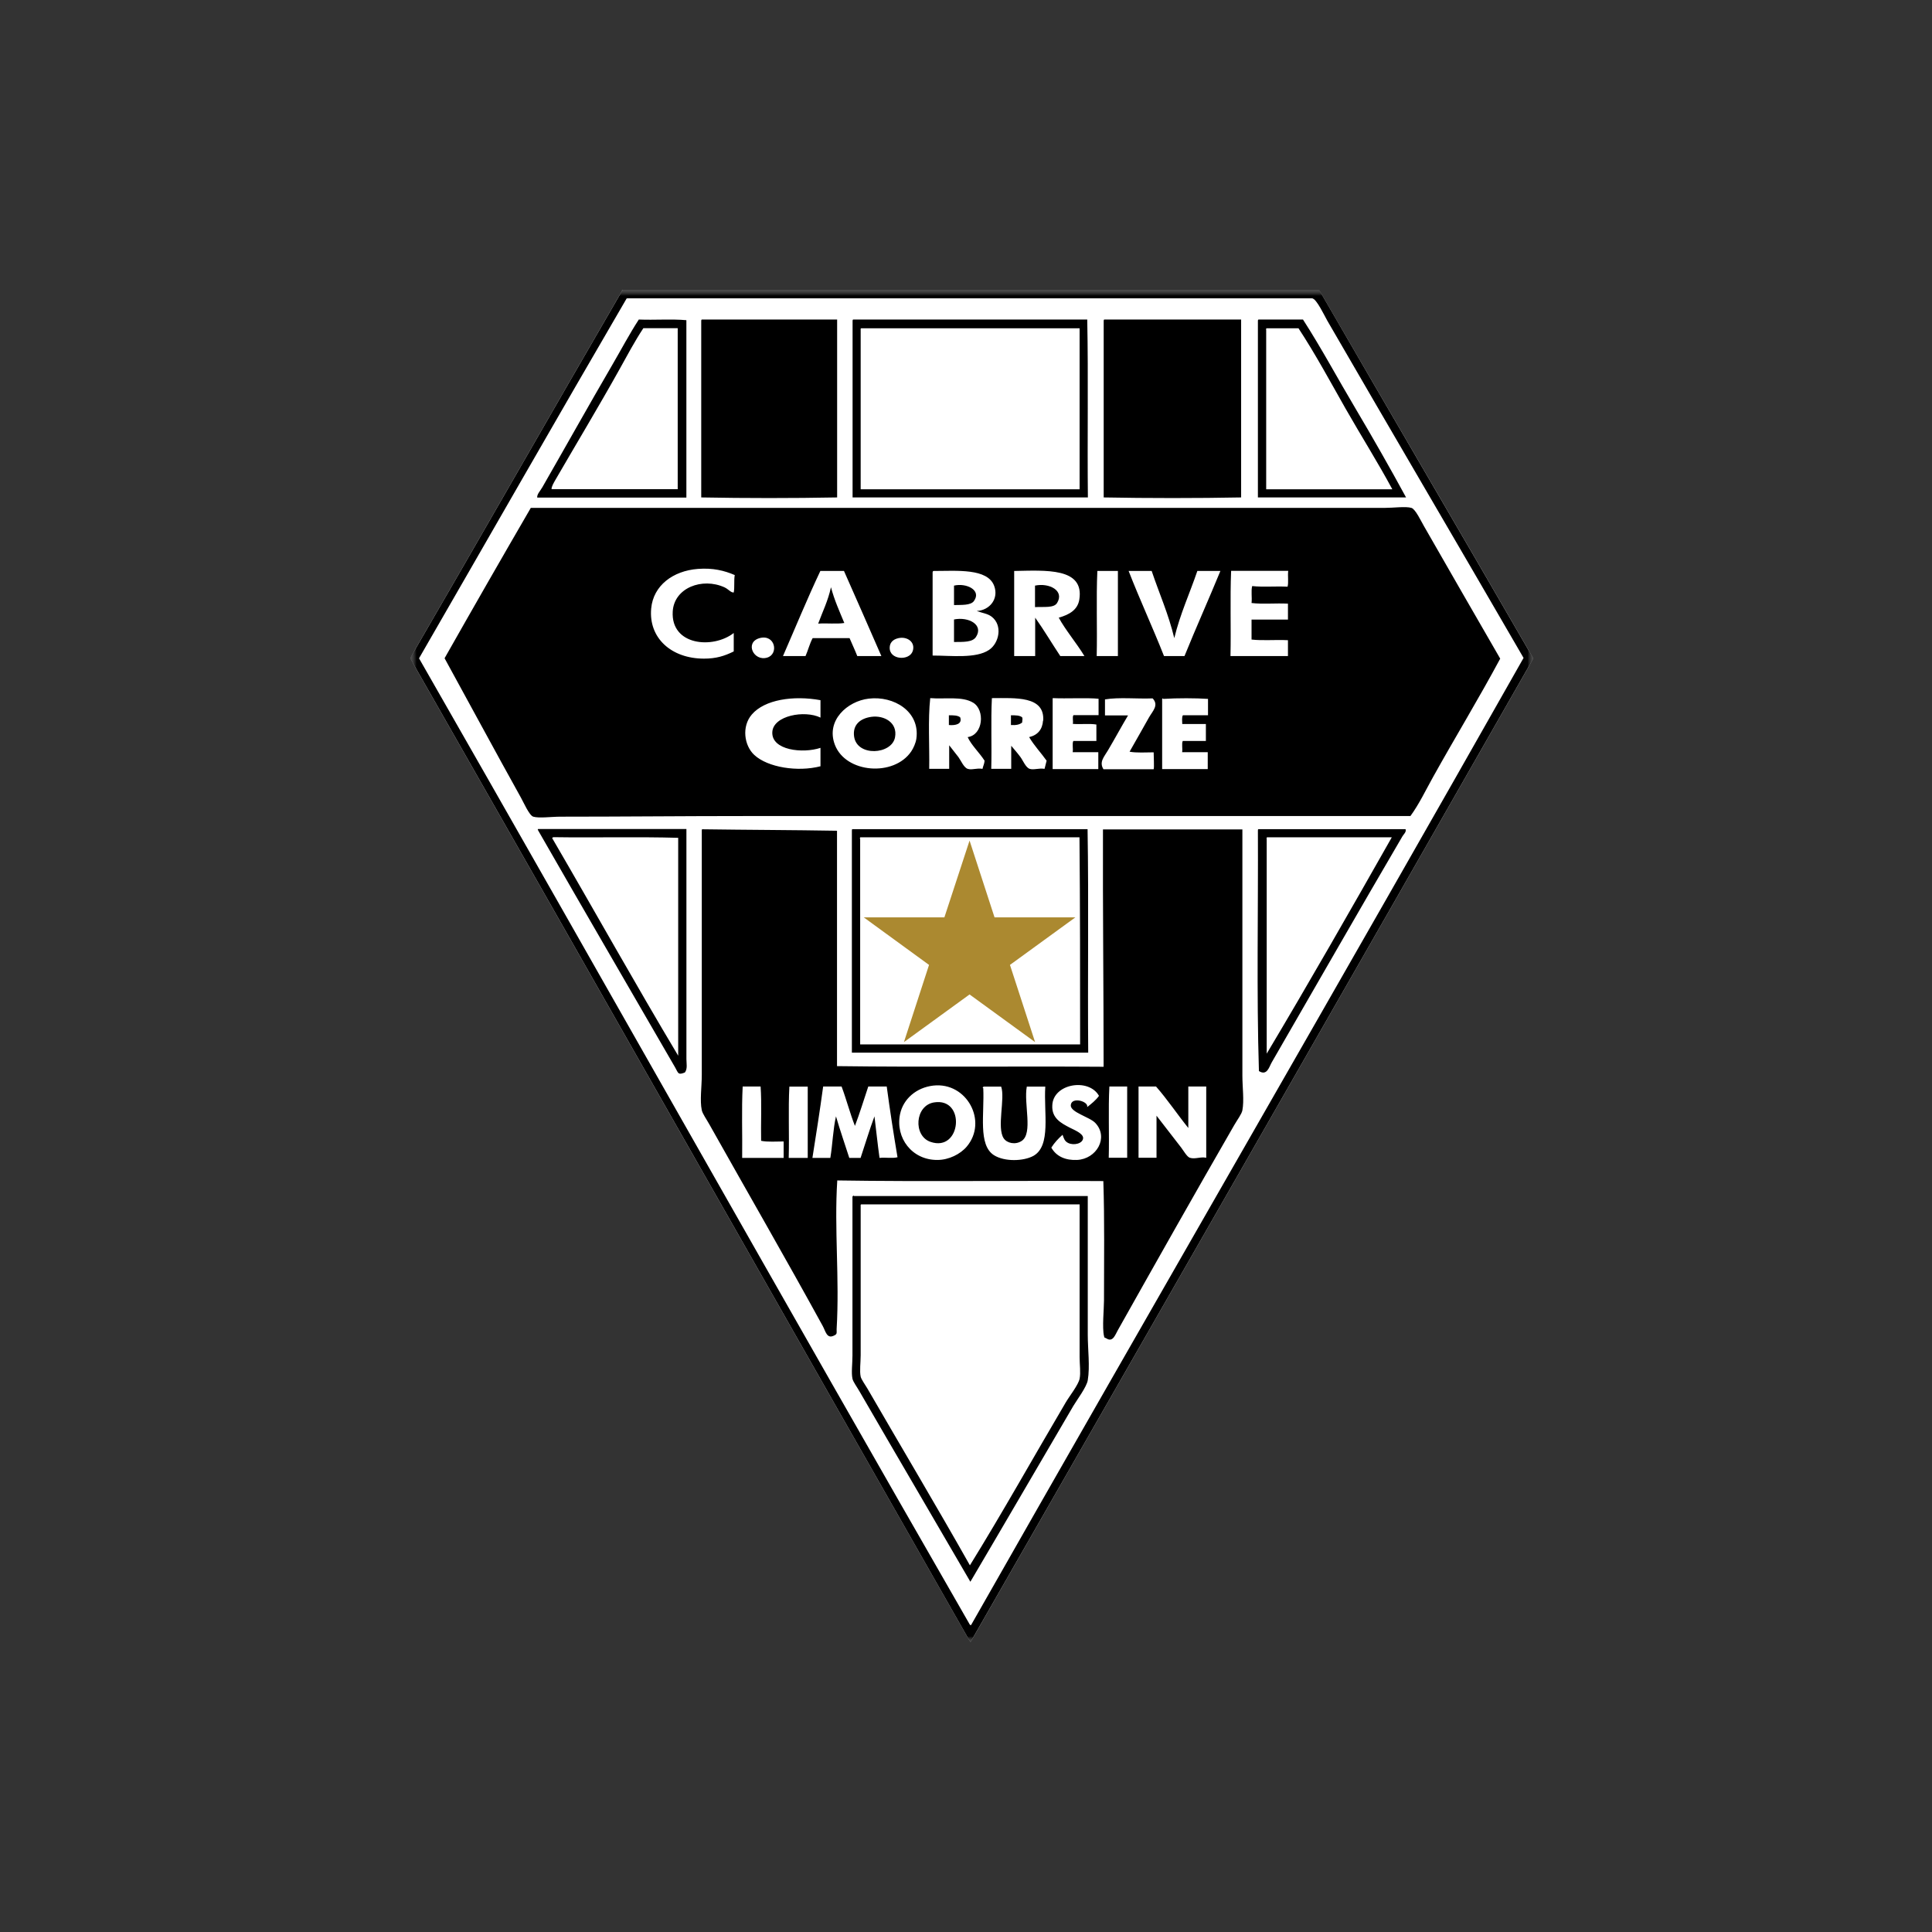 <svg width="160" height="160" viewBox="0 0 160 160" fill="none" xmlns="http://www.w3.org/2000/svg">
<rect x="0" y="0" width="160" height="160" fill="#333333" stroke="none"/>
<g clip-path="url(#clip0_10861_121306)">
<mask id="mask0_10861_121306" style="mask-type:luminance" maskUnits="userSpaceOnUse" x="34" y="24" width="93" height="112">
<path d="M34 136H126.986V24H34V136Z" fill="white"/>
</mask>
<g mask="url(#mask0_10861_121306)">
<path fill-rule="evenodd" clip-rule="evenodd" d="M51.494 24.128C45.64 34.212 39.855 44.36 34.002 54.444V54.572C49.484 81.691 64.889 108.875 80.367 136.005C95.913 108.848 111.475 81.718 126.985 54.529C121.092 44.328 115.135 34.191 109.236 24H51.58C51.526 24 51.492 24.053 51.494 24.128Z" fill="white"/>
</g>
<mask id="mask1_10861_121306" style="mask-type:luminance" maskUnits="userSpaceOnUse" x="34" y="24" width="93" height="112">
<path d="M34 136H126.986V24H34V136Z" fill="white"/>
</mask>
<g mask="url(#mask1_10861_121306)">
<path fill-rule="evenodd" clip-rule="evenodd" d="M34.767 54.529C50.023 81.181 65.117 107.992 80.408 134.601C95.619 107.854 111.006 81.271 126.175 54.486C120.777 45.168 115.357 35.951 109.916 26.548C109.735 26.234 109.017 24.723 108.687 24.723H51.964C46.191 34.621 40.5 44.594 34.767 54.529ZM51.581 24H109.24C115.134 34.196 121.09 44.333 126.983 54.529C111.474 81.718 95.912 108.848 80.365 136.005C64.894 108.88 49.486 81.691 34.003 54.572V54.444C39.858 44.36 45.64 34.212 51.496 24.128C51.496 24.058 51.549 24.016 51.581 24Z" fill="black"/>
</g>
<path fill-rule="evenodd" clip-rule="evenodd" d="M70.73 99.062C70.73 98.977 70.603 99.062 70.603 99.115V112.279C70.603 112.944 70.496 113.694 70.603 114.188C70.656 114.459 70.985 114.89 71.198 115.247C74.256 120.549 77.368 125.836 80.368 131C83.181 126.235 86.053 121.294 88.899 116.438C89.191 115.938 89.994 114.874 90.09 114.316C90.281 113.167 90.09 111.768 90.09 110.534V99.073C84.011 99.073 76.777 99.073 70.73 99.073M104.184 68.804C104.243 75.426 104.073 82.255 104.269 88.712C104.95 89.137 105.12 88.361 105.333 87.994C108.955 81.728 112.535 75.447 116.157 69.267C116.258 69.102 116.502 68.911 116.412 68.677H104.227C104.174 68.677 104.174 68.74 104.174 68.804M70.549 68.804V87.185H90.122C90.122 81.032 90.175 74.761 90.069 68.677H70.581C70.528 68.677 70.528 68.74 70.528 68.804M58.13 68.804V89.01C58.13 89.983 57.955 91.148 58.13 91.94C58.194 92.238 58.524 92.701 58.763 93.132C61.944 98.791 65.039 104.141 68.151 109.816C68.379 110.231 68.475 110.88 69.044 110.619C69.342 110.481 69.273 110.433 69.294 110.072C69.533 105.87 69.081 101.796 69.347 97.759C76.437 97.855 84.08 97.759 91.382 97.812C91.451 101.126 91.436 104.333 91.436 107.705C91.436 108.391 91.276 109.96 91.436 110.63C91.489 110.843 91.436 110.72 91.648 110.848C91.845 110.97 92.047 110.997 92.244 110.758C92.366 110.614 92.505 110.311 92.584 110.162C95.861 104.327 98.93 98.897 102.222 93.185C102.488 92.722 102.839 92.259 102.897 91.951C103.057 91.132 102.897 90.052 102.897 89.063V68.687H91.35C91.297 75.282 91.404 81.766 91.404 88.345C84.059 88.292 76.602 88.398 69.326 88.292V68.804C65.645 68.735 61.917 68.709 58.205 68.677C58.151 68.677 58.151 68.74 58.151 68.804M44.565 68.677C44.497 68.677 44.533 68.767 44.565 68.804C48.218 75.181 52.171 81.963 55.9 88.419C56.17 88.887 56.132 89.074 56.706 88.84C56.939 88.536 56.834 88.09 56.834 87.739V68.677H44.565ZM36.793 54.534C38.949 58.459 40.934 62.156 43.12 66.081C43.342 66.48 43.806 67.554 44.14 67.655C44.625 67.804 45.616 67.655 46.39 67.655C51.52 67.655 56.494 67.602 61.928 67.602C80.24 67.602 98.802 67.602 116.784 67.602C117.513 66.592 118.045 65.469 118.651 64.374C120.486 61.087 122.443 57.874 124.214 54.566C122.092 50.902 120.002 47.264 117.885 43.572C117.657 43.168 117.194 42.179 116.869 42.083C116.385 41.94 115.385 42.083 114.62 42.083C91.117 42.083 67.156 42.083 43.927 42.083C41.529 46.211 39.151 50.359 36.793 54.524M104.174 26.585V41.19H116.444C115.114 38.743 113.694 36.259 112.242 33.807C110.785 31.345 109.434 28.824 107.913 26.457H104.216C104.163 26.457 104.163 26.526 104.163 26.585M91.382 26.585V41.19C94.882 41.264 99.265 41.264 102.764 41.19V26.457H91.425C91.372 26.457 91.372 26.526 91.372 26.585M70.571 26.585V41.19H90.058C90.005 36.297 90.111 31.287 90.005 26.457H70.603C70.549 26.457 70.549 26.526 70.549 26.585M58.024 26.585C58.024 31.058 58.024 36.77 58.024 41.19C61.672 41.264 65.624 41.264 69.273 41.19V26.457H58.066C58.013 26.457 58.013 26.526 58.013 26.585M50.624 30.239C48.677 33.584 46.752 37.031 44.85 40.344C44.676 40.647 44.395 40.924 44.425 41.19H56.781V26.505C55.549 26.404 54.134 26.505 52.832 26.452C52.062 27.643 51.367 28.962 50.624 30.233M51.898 24.713H108.625C108.955 24.713 109.673 26.223 109.854 26.537C115.295 35.94 120.709 45.163 126.113 54.476C110.939 81.266 95.552 107.848 80.346 134.596C65.05 107.987 49.956 81.17 34.702 54.518C40.436 44.583 46.127 34.611 51.898 24.713Z" fill="white"/>
<path fill-rule="evenodd" clip-rule="evenodd" d="M51.283 30.622C49.587 33.664 47.728 36.749 46.017 39.706C45.853 39.993 45.66 40.312 45.679 40.514H56.125V27.18H53.279C52.572 28.25 51.929 29.457 51.283 30.622ZM52.897 26.462C54.2 26.516 55.614 26.404 56.843 26.516V41.206H44.49C44.458 40.935 44.739 40.658 44.913 40.355C46.815 37.041 48.74 33.595 50.689 30.249C51.43 28.978 52.125 27.659 52.897 26.473" fill="black"/>
<path fill-rule="evenodd" clip-rule="evenodd" d="M58.116 26.463H69.328V41.195C65.674 41.264 61.727 41.264 58.073 41.195C58.073 36.77 58.073 31.058 58.073 26.59C58.073 26.532 58.073 26.473 58.126 26.463" fill="black"/>
<path fill-rule="evenodd" clip-rule="evenodd" d="M71.277 27.314V40.52H89.408V27.186H71.325C71.272 27.186 71.272 27.255 71.272 27.314M70.639 26.463H90.041C90.137 31.292 90.041 36.302 90.094 41.195H70.607V26.59C70.607 26.532 70.607 26.473 70.66 26.463" fill="black"/>
<path fill-rule="evenodd" clip-rule="evenodd" d="M91.446 26.463H102.785V41.195C99.285 41.264 94.903 41.264 91.403 41.195V26.59C91.403 26.532 91.403 26.473 91.457 26.463" fill="black"/>
<path fill-rule="evenodd" clip-rule="evenodd" d="M104.86 27.314V40.52H115.306C114.088 38.259 112.711 36.079 111.44 33.85C110.163 31.6 108.945 29.335 107.536 27.186H104.903C104.85 27.186 104.85 27.255 104.85 27.314M104.217 26.463H107.908C109.434 28.829 110.78 31.35 112.243 33.808C113.695 36.26 115.115 38.749 116.444 41.195H104.174V26.59C104.174 26.532 104.174 26.473 104.228 26.463" fill="black"/>
<path fill-rule="evenodd" clip-rule="evenodd" d="M96.329 57.88C96.329 57.779 96.212 57.88 96.244 57.965V63.693H100.02V62.294H97.898C97.951 61.996 97.845 61.587 97.951 61.364H99.866V59.959H97.909C97.909 59.731 97.856 59.396 97.962 59.236H100.042V57.88C99.063 57.811 97.467 57.805 96.35 57.88M91.51 57.933V59.247H93.42C92.904 60.108 92.314 61.199 91.76 62.135C91.447 62.672 91.005 63.097 91.383 63.704H95.542C95.595 63.528 95.542 62.688 95.542 62.305C94.893 62.305 94.127 62.363 93.547 62.252C94.021 61.438 94.633 60.326 95.159 59.406C95.473 58.864 95.984 58.401 95.457 57.837C94.17 57.89 92.659 57.725 91.51 57.922M87.176 57.837V63.693H90.957V62.294H88.835C88.888 61.996 88.777 61.587 88.888 61.364H90.798V60.002C90.229 59.906 89.484 60.002 88.846 59.949C88.899 59.72 88.787 59.385 88.899 59.225H90.979V57.869C90.117 57.773 88.272 57.869 87.197 57.816M86.394 59.683C86.532 57.614 84.091 57.816 82.144 57.816C82.049 59.683 82.144 61.736 82.091 63.672H83.745V61.762C83.963 62.028 84.224 62.31 84.511 62.699C84.713 62.97 84.947 63.565 85.272 63.672C85.612 63.783 86 63.597 86.506 63.672C86.559 63.416 86.628 63.236 86.676 62.996C86.203 62.331 85.649 61.757 85.229 61.044C85.947 60.88 86.33 60.395 86.378 59.683M80.602 58.199C79.687 57.635 78.246 57.917 77.038 57.816C76.842 59.598 76.985 61.746 76.953 63.672H78.608V61.72C78.815 62.002 79.076 62.305 79.373 62.699C79.57 62.964 79.82 63.571 80.139 63.672C80.48 63.789 80.863 63.592 81.368 63.672C81.421 63.416 81.522 63.262 81.538 62.996C81.113 62.331 80.432 61.699 80.139 61.044C81.432 60.864 81.581 58.8 80.602 58.199ZM69.14 61.677C70.039 64.044 74.033 64.342 75.464 62.23C75.64 61.97 75.837 61.544 75.89 61.172C76.203 58.917 74.017 57.608 71.943 57.858C70.183 58.066 68.374 59.661 69.14 61.677ZM62.263 59.172C61.412 60.156 61.618 61.741 62.473 62.528C63.588 63.555 66.05 63.948 67.949 63.459V61.933C66.492 62.422 63.87 62.14 63.96 60.619C64.04 59.257 66.641 58.789 67.949 59.428V57.986C65.704 57.577 63.322 57.933 62.263 59.172ZM73.682 53.609C73.629 54.667 75.331 54.752 75.592 53.907C75.82 53.173 75.134 52.689 74.406 52.848C73.895 52.96 73.693 53.274 73.682 53.609ZM63.534 54.46C64.513 54.173 64.205 52.492 62.899 52.848C61.656 53.205 62.41 54.795 63.534 54.46ZM101.956 47.285C101.861 49.551 101.956 51.997 101.903 54.332H106.663V53.019C105.669 52.965 104.568 53.072 103.648 52.965V51.311H106.663V49.992C105.669 49.939 104.568 50.051 103.648 49.939C103.701 49.482 103.594 48.923 103.701 48.535C104.594 48.636 105.669 48.535 106.631 48.588C106.727 48.232 106.631 47.7 106.685 47.274H101.967L101.956 47.285ZM96.398 54.332H98.095C99.058 51.955 100.095 49.652 101.068 47.285H99.159C98.526 49.147 97.733 50.843 97.249 52.848C96.771 50.849 95.999 49.141 95.377 47.285H93.468C94.398 49.678 95.457 51.944 96.398 54.332ZM90.835 54.332H92.58V47.285H90.878C90.776 49.551 90.878 51.997 90.824 54.332M89.383 49.663C89.825 46.977 86.57 47.242 83.99 47.285V54.332H85.729V51.152C86.458 52.173 87.107 53.279 87.809 54.332H89.808C89.149 53.247 88.245 52.189 87.681 51.152C88.58 50.902 89.245 50.492 89.383 49.663ZM77.235 47.413V54.29C78.772 54.29 80.82 54.556 81.91 53.822C82.751 53.258 83.054 51.774 82.118 51.067C81.783 50.811 81.368 50.779 80.889 50.599C81.958 50.545 82.735 49.588 82.331 48.514C81.783 47.056 79.267 47.28 77.32 47.285C77.267 47.285 77.235 47.338 77.235 47.413ZM67.938 47.285C66.853 49.577 65.869 51.981 64.843 54.332H66.71C66.922 53.854 67.055 53.295 67.3 52.848H70.358C70.566 53.348 70.8 53.822 70.996 54.332H72.991C71.97 51.971 70.927 49.631 69.895 47.285H67.938ZM57.793 47.115C55.736 47.274 54.106 48.487 53.929 50.386C53.7 52.843 55.606 54.545 58.301 54.545C59.308 54.545 59.997 54.327 60.765 53.949V52.423C59.046 53.763 55.548 53.471 55.712 50.641C55.827 48.678 58.155 47.801 60.001 48.641C60.333 48.795 60.523 49.088 60.765 49.067C60.852 48.647 60.765 48.051 60.85 47.625C59.991 47.253 59.035 47.019 57.793 47.115ZM43.952 42.062C67.178 42.062 91.138 42.062 114.647 42.062C115.412 42.062 116.412 41.919 116.891 42.062C117.216 42.158 117.678 43.142 117.912 43.546C120.029 47.242 122.119 50.875 124.241 54.545C122.465 57.853 120.508 61.066 118.678 64.353C118.066 65.448 117.54 66.57 116.806 67.581C98.829 67.581 80.267 67.581 61.954 67.581C56.519 67.581 51.545 67.634 46.415 67.634C45.641 67.634 44.65 67.778 44.164 67.634C43.831 67.533 43.367 66.459 43.145 66.065C40.958 62.135 38.974 58.438 36.818 54.513C39.176 50.349 41.554 46.2 43.952 42.073" fill="black"/>
<path fill-rule="evenodd" clip-rule="evenodd" d="M79.007 50.109V48.498C80.017 48.258 81.305 48.865 80.661 49.769C80.395 50.152 79.603 50.088 79.007 50.109Z" fill="black"/>
<path fill-rule="evenodd" clip-rule="evenodd" d="M85.715 50.279V48.498C86.896 48.248 88.178 48.918 87.54 49.939C87.274 50.37 86.449 50.237 85.715 50.279Z" fill="black"/>
<path fill-rule="evenodd" clip-rule="evenodd" d="M68.816 48.625C69.098 49.7 69.524 50.63 69.922 51.593C69.284 51.694 68.465 51.593 67.758 51.646C68.12 50.657 68.577 49.753 68.816 48.636" fill="black"/>
<path fill-rule="evenodd" clip-rule="evenodd" d="M79.007 53.167V51.301C80.246 51.056 81.469 51.758 80.831 52.742C80.544 53.194 79.815 53.162 79.007 53.167Z" fill="black"/>
<path fill-rule="evenodd" clip-rule="evenodd" d="M78.582 59.236C78.954 59.236 79.31 59.236 79.518 59.406C79.709 59.97 79.135 60.092 78.582 60.044V59.236Z" fill="black"/>
<path fill-rule="evenodd" clip-rule="evenodd" d="M83.722 59.236C84.099 59.236 84.445 59.236 84.652 59.406C84.711 59.587 84.652 59.619 84.652 59.832C84.45 60.013 84.131 60.071 83.722 60.044V59.236Z" fill="black"/>
<path fill-rule="evenodd" clip-rule="evenodd" d="M72.171 59.364C73.197 59.225 74.352 59.826 74.123 61.06C73.857 62.502 70.948 62.693 70.73 60.975C70.607 60.023 71.24 59.491 72.171 59.364Z" fill="black"/>
<path fill-rule="evenodd" clip-rule="evenodd" d="M45.805 69.341C45.718 69.395 45.716 69.411 45.763 69.469C49.245 75.442 52.628 81.516 56.165 87.43V69.384C52.798 69.288 49.245 69.384 45.805 69.331M56.846 68.655V87.717C56.846 88.068 56.952 88.515 56.718 88.818C56.138 89.052 56.181 88.871 55.91 88.398C52.181 81.947 48.226 75.16 44.573 68.783C44.541 68.73 44.507 68.666 44.573 68.655H56.846Z" fill="black"/>
<path fill-rule="evenodd" clip-rule="evenodd" d="M95.736 89.978H94.289V95.882H95.778V92.398C96.379 93.18 97.145 94.158 97.815 95.031C98.001 95.27 98.299 95.807 98.539 95.882C98.991 96.02 99.416 95.775 99.895 95.882V89.978H98.411V93.414C97.501 92.286 96.688 91.063 95.736 89.978ZM91.874 89.978C91.773 91.861 91.874 93.93 91.821 95.882H93.348V89.978H91.864H91.874ZM81.429 90.106C81.535 92.244 80.982 94.818 82.317 95.669C83.2 96.222 84.763 96.174 85.588 95.722C87.066 94.882 86.428 92.153 86.566 89.989H85.035C84.769 91.393 85.567 93.86 84.609 94.488C84.093 94.828 83.397 94.68 83.125 94.275C82.53 93.392 83.258 90.951 82.912 89.989H81.471C81.418 89.989 81.344 90.127 81.418 90.116M68.169 89.989C67.898 91.983 67.59 93.94 67.281 95.892H68.765C68.951 94.775 68.988 93.509 69.233 92.451C69.573 93.621 69.967 94.743 70.334 95.892H71.27C71.653 94.749 72.004 93.563 72.419 92.451C72.562 93.594 72.679 94.759 72.839 95.892C73.323 95.839 73.913 95.945 74.328 95.839C74.004 93.908 73.701 91.962 73.435 89.978H71.908C71.541 91.073 71.201 92.19 70.802 93.243C70.392 92.201 70.095 91.042 69.696 89.978H68.169V89.989ZM65.372 89.989C65.271 91.871 65.372 93.94 65.318 95.892H66.893C66.893 93.951 66.893 91.786 66.893 89.989H65.366H65.372ZM61.505 89.989C61.406 91.871 61.489 93.94 61.463 95.892H64.898V94.531C64.292 94.531 63.569 94.589 63.033 94.477C63.001 93.158 63.09 91.371 62.99 89.978H61.505V89.989ZM87.146 91.558C87.093 92.611 87.891 93.02 88.593 93.387C88.97 93.579 89.683 93.86 89.699 94.233C89.699 94.701 88.939 94.887 88.465 94.658C88.157 94.509 88.103 94.27 87.997 93.978C87.641 94.291 87.322 94.637 87.066 95.041C87.497 95.802 88.279 96.1 89.189 96.062C90.816 95.988 91.837 94.206 90.715 93.004C90.247 92.499 88.614 92.116 88.678 91.515C88.752 90.797 90.178 91.217 90.034 91.685C90.391 91.403 90.747 91.127 91.013 90.754C90.172 89.244 87.194 89.733 87.146 91.558ZM74.536 92.281C74.142 94.227 75.52 96.078 77.636 96.062C78.573 96.062 79.53 95.584 80.062 94.956C81.828 92.861 80.062 89.595 77.296 89.903C75.887 90.063 74.796 91.01 74.536 92.281ZM58.193 68.677C61.908 68.73 65.632 68.735 69.318 68.799V88.292C76.589 88.388 84.051 88.292 91.396 88.345C91.396 81.766 91.321 75.282 91.343 68.687H102.889V89.063C102.889 90.052 103.044 91.132 102.889 91.951C102.831 92.265 102.474 92.722 102.209 93.185C98.916 98.897 95.853 104.328 92.571 110.167C92.491 110.311 92.353 110.614 92.231 110.763C92.034 110.997 91.837 110.971 91.64 110.848C91.438 110.721 91.475 110.848 91.428 110.635C91.268 109.965 91.428 108.391 91.428 107.705C91.428 104.338 91.481 101.126 91.374 97.812C84.072 97.759 76.429 97.871 69.339 97.759C69.079 101.796 69.536 105.87 69.286 110.072C69.286 110.439 69.339 110.487 69.031 110.625C68.467 110.88 68.366 110.231 68.137 109.816C65.026 104.141 61.933 98.791 58.755 93.132C58.516 92.701 58.182 92.238 58.119 91.94C57.946 91.148 58.119 89.989 58.119 89.01V68.799C58.119 68.74 58.113 68.682 58.161 68.677" fill="black"/>
<path fill-rule="evenodd" clip-rule="evenodd" d="M71.235 69.469V86.494H89.451C89.451 80.58 89.451 75.091 89.398 69.341H71.267C71.214 69.341 71.214 69.41 71.214 69.469M70.581 68.666H90.068C90.169 74.75 90.068 81.016 90.121 87.175H70.549V68.794C70.549 68.73 70.549 68.671 70.602 68.666" fill="black"/>
<path fill-rule="evenodd" clip-rule="evenodd" d="M104.903 69.469V87.26C108.376 81.441 111.881 75.309 115.263 69.341H104.945C104.892 69.341 104.892 69.411 104.892 69.469M104.217 68.666H116.402C116.487 68.9 116.242 69.091 116.146 69.256C112.524 75.437 108.94 81.718 105.318 87.983C105.105 88.35 104.935 89.127 104.259 88.701C104.057 82.245 104.206 75.415 104.174 68.794C104.174 68.73 104.174 68.671 104.227 68.666" fill="black"/>
<path fill-rule="evenodd" clip-rule="evenodd" d="M77.353 91.297C80.013 90.866 79.614 95.456 77.055 94.562C75.609 94.062 75.763 91.552 77.353 91.297Z" fill="black"/>
<path fill-rule="evenodd" clip-rule="evenodd" d="M71.277 99.87V112.226C71.277 112.837 71.176 113.539 71.277 114.007C71.331 114.241 71.644 114.667 71.831 114.986C74.681 119.911 77.596 124.799 80.324 129.634C83.021 125.272 85.6 120.656 88.265 116.135C88.542 115.656 89.313 114.683 89.409 114.178C89.51 113.678 89.409 113.007 89.409 112.396V99.743H71.325C71.272 99.743 71.272 99.812 71.272 99.87M90.084 99.062V110.529C90.084 111.758 90.276 113.156 90.084 114.305C89.994 114.864 89.185 115.933 88.893 116.427C86.047 121.283 83.175 126.224 80.362 130.995C77.362 125.825 74.251 120.539 71.187 115.241C70.985 114.88 70.655 114.449 70.597 114.178C70.49 113.683 70.597 112.933 70.597 112.268V99.105C70.597 99.051 70.735 98.977 70.724 99.051C76.766 99.051 84.005 99.051 90.084 99.051" fill="black"/>
<path d="M89.055 75.974L83.641 79.91L85.721 86.303L80.295 82.356L74.86 86.303L76.939 79.91L71.536 75.974H78.21L80.295 69.613L82.364 75.974H89.055Z" fill="#AB8930"/>
</g>
<defs>
<clipPath id="clip0_10861_121306">
<rect width="93" height="112" fill="white" transform="translate(34 24)"/>
</clipPath>
</defs>
</svg>
